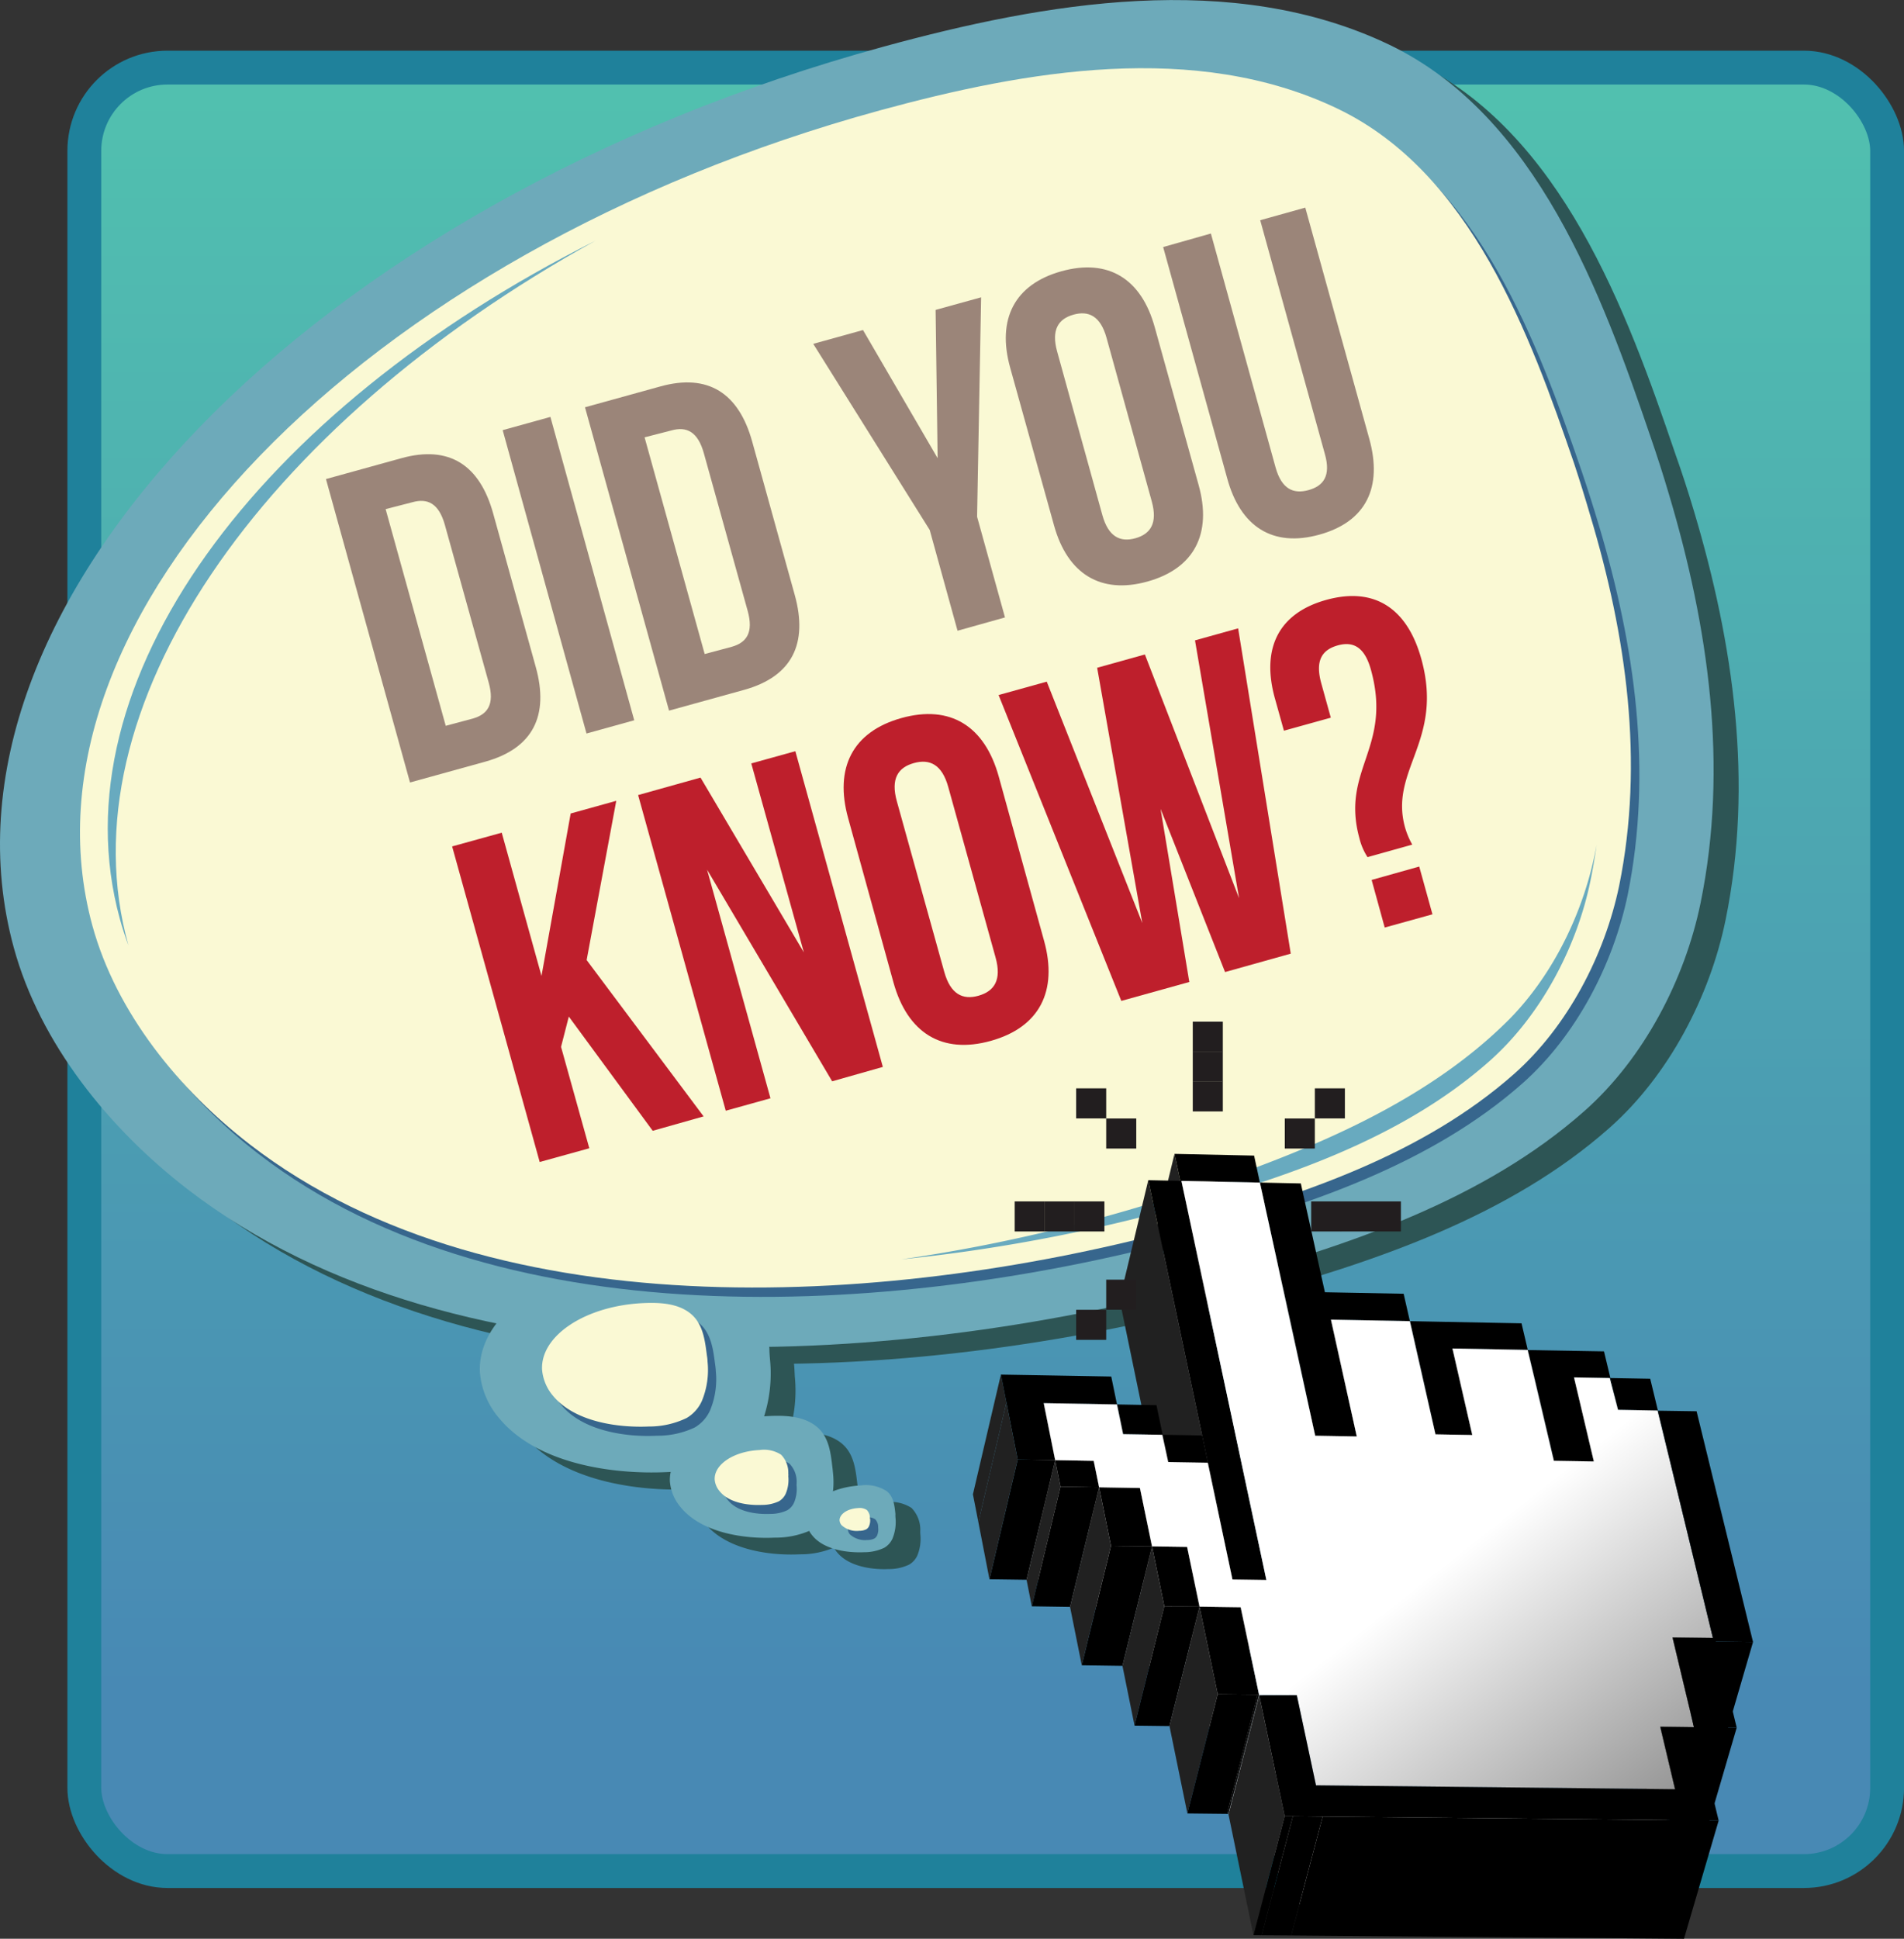 <svg xmlns="http://www.w3.org/2000/svg" xmlns:xlink="http://www.w3.org/1999/xlink" viewBox="0 0 264.84 269.57"><rect x="0" y="0" width="264.84" height="269.57" fill="#333333" stroke="none"/><defs><linearGradient id="a" x1="221.88" y1="346.19" x2="221.88" y2="596.95" gradientTransform="matrix(1, 0, 0, -1, -84.78, 606.35)" gradientUnits="userSpaceOnUse"><stop offset="0.1" stop-color="#4889b4"/><stop offset="1" stop-color="#51c1af"/></linearGradient><linearGradient id="b" x1="326.74" y1="219.24" x2="430.52" y2="252.36" gradientTransform="translate(53.77 -147.88) rotate(33.99)" gradientUnits="userSpaceOnUse"><stop offset="0" stop-color="#fff"/><stop offset="1"/></linearGradient></defs><title>dyknowblock-l5</title><rect x="11.73" y="9.4" width="250.76" height="250.76" rx="11.57" ry="11.57" style="stroke:#1f819b;stroke-width:4.707px;fill:url(#a)"/><path d="M195.33,379a19.73,19.73,0,0,1-1.39,9.54,9.17,9.17,0,0,1-3.74,4.18c-2.77,1.53-6.1,1.86-9.24,2-7.59.35-18-1.16-23.25-7.44a11.2,11.2,0,0,1-2.73-6.46c-0.38-8.3,10.67-15.56,24.64-16.19,3.92-.18,8.41,0,11.63,2.57,3,2.39,3.59,6.84,4,10.35Q195.3,378.22,195.33,379Z" transform="translate(-84.78 -187.65)" style="fill:#2d5555"/><path d="M204.11,394.92a11.13,11.13,0,0,1-.78,5.37,5.17,5.17,0,0,1-2.11,2.35,11.89,11.89,0,0,1-5.19,1.13c-4.25.21-10.14-.65-13.07-4.18a6.37,6.37,0,0,1-1.54-3.63c-0.21-4.67,6-8.76,13.85-9.1,2.2-.1,4.73,0,6.54,1.45s2,3.84,2.24,5.81C204.07,394.38,204.1,394.65,204.11,394.92Z" transform="translate(-84.78 -187.65)" style="fill:#2d5555"/><path d="M212.8,401a6.1,6.1,0,0,1-.42,2.93,2.83,2.83,0,0,1-1.14,1.27,6.51,6.51,0,0,1-2.84.62c-2.33.11-5.55-.36-7.15-2.29a3.47,3.47,0,0,1-.84-2c-0.11-2.56,3.27-4.78,7.58-5a5.3,5.3,0,0,1,3.58.79,4.36,4.36,0,0,1,1.22,3.18A3.92,3.92,0,0,0,212.8,401Z" transform="translate(-84.78 -187.65)" style="fill:#2d5555"/><path d="M320.42,258.77c5.49,18.38,8.28,37.76,4.38,56.8-2.18,10.63-7.91,21.62-16.14,28.9-14,12.4-32.87,18.71-50.64,23.57-43.32,11.85-105.5,16.69-143.67-12.71-10.88-8.39-20.55-20.22-24.2-33.63-12.94-47.38,41.24-103.44,121-125.23,22.33-6.1,48.46-10.73,70.35-.25,20.52,9.85,29.57,34.73,36.28,54.45Q319.2,254.67,320.42,258.77Z" transform="translate(-84.78 -187.65)" style="fill:#2d5555"/><path d="M191.88,376.63a19.74,19.74,0,0,1-1.39,9.54,9.16,9.16,0,0,1-3.74,4.17c-2.77,1.53-6.1,1.86-9.24,2-7.59.35-18-1.16-23.25-7.44a11.2,11.2,0,0,1-2.73-6.46c-0.38-8.31,10.67-15.56,24.64-16.19,3.91-.18,8.41,0,11.63,2.57,3,2.39,3.59,6.84,4,10.35C191.8,375.66,191.84,376.16,191.88,376.63Z" transform="translate(-84.78 -187.65)" style="fill:#6daaba"/><path d="M200.66,392.6a11.13,11.13,0,0,1-.78,5.37,5.15,5.15,0,0,1-2.11,2.35,11.91,11.91,0,0,1-5.19,1.13c-4.25.21-10.15-.65-13.08-4.18a6.32,6.32,0,0,1-1.54-3.63c-0.21-4.67,6-8.76,13.85-9.1,2.2-.1,4.72,0,6.53,1.45s2,3.84,2.24,5.81C200.61,392.06,200.64,392.33,200.66,392.6Z" transform="translate(-84.78 -187.65)" style="fill:#6daaba"/><path d="M209.34,398.66a6.12,6.12,0,0,1-.42,2.93,2.82,2.82,0,0,1-1.14,1.27,6.53,6.53,0,0,1-2.84.62c-2.33.1-5.54-.36-7.14-2.29a3.48,3.48,0,0,1-.85-2c-0.11-2.56,3.27-4.78,7.58-5a5.31,5.31,0,0,1,3.58.79c1,0.79,1.1,2.08,1.22,3.18A3.62,3.62,0,0,0,209.34,398.66Z" transform="translate(-84.78 -187.65)" style="fill:#6daaba"/><path d="M316.94,256.43c5.48,18.38,8.28,37.76,4.38,56.79-2.18,10.63-7.91,21.62-16.14,28.9-14,12.4-32.87,18.72-50.64,23.57C211.21,377.54,149,382.39,110.86,353c-10.86-8.37-20.51-20.21-24.17-33.61C73.75,272,127.93,215.93,207.7,194.13c22.33-6.1,48.46-10.73,70.35-.25,20.52,9.87,29.57,34.74,36.29,54.44Q315.74,252.36,316.94,256.43Z" transform="translate(-84.78 -187.65)" style="fill:#6daaba"/><path d="M195.58,394.17a5,5,0,0,1-.34,2.39,2.33,2.33,0,0,1-.95,1.08,5.39,5.39,0,0,1-2.34.51c-1.93.09-4.59-.27-5.9-1.89a2.87,2.87,0,0,1-.7-1.64c-0.1-2.13,2.7-3.95,6.24-4.11a4.37,4.37,0,0,1,3,.65,3.58,3.58,0,0,1,1,2.63Z" transform="translate(-84.78 -187.65)" style="fill:#37668d"/><path d="M307.18,260.7c5,16.64,7.5,34.17,4,51.41-2,9.61-7.16,19.56-14.61,26.16-12.69,11.23-29.75,16.93-45.84,21.33-39.21,10.71-95.49,15.11-130-11.51-9.84-7.59-18.59-18.3-21.92-30.44C87,274.76,136.09,224,208.29,204.28c20.22-5.52,43.86-9.74,63.68-.23,18.57,8.91,26.76,31.43,32.87,49.28Q306.08,257,307.18,260.7Z" transform="translate(-84.78 -187.65)" style="fill:#37668d"/><path d="M184.35,378.32a11.28,11.28,0,0,1-.8,5.43,5.22,5.22,0,0,1-2.13,2.38,12.1,12.1,0,0,1-5.27,1.15c-4.33.22-10.29-.67-13.27-4.24a6.45,6.45,0,0,1-1.55-3.68c-0.22-4.74,6.08-8.87,14.06-9.23,2.25-.1,4.82,0,6.61,1.47s2,3.93,2.27,5.9A7.89,7.89,0,0,1,184.35,378.32Z" transform="translate(-84.78 -187.65)" style="fill:#37668d"/><path d="M206.94,400.13a2.12,2.12,0,0,1-.15,1,1,1,0,0,1-.38.44,2.25,2.25,0,0,1-1,.21A3.14,3.14,0,0,1,203,401a1.2,1.2,0,0,1-.28-0.68c0-.87,1.11-1.63,2.58-1.69a1.8,1.8,0,0,1,1.22.27,1.54,1.54,0,0,1,.41,1.08A0.57,0.57,0,0,0,206.94,400.13Z" transform="translate(-84.78 -187.65)" style="fill:#37668d"/><path d="M194.43,392.9a5,5,0,0,1-.35,2.42,2.34,2.34,0,0,1-.95,1.07,5.38,5.38,0,0,1-2.34.51c-1.93.09-4.59-.27-5.9-1.89a2.87,2.87,0,0,1-.7-1.63c-0.1-2.13,2.7-3.95,6.24-4.11a4.37,4.37,0,0,1,3,.65,3.57,3.57,0,0,1,1,2.63A1.14,1.14,0,0,1,194.43,392.9Z" transform="translate(-84.78 -187.65)" style="fill:#faf9d4"/><path d="M306,259.4c5,16.64,7.5,34.17,4,51.41-2,9.61-7.16,19.56-14.61,26.16-12.69,11.23-29.75,16.94-45.84,21.33-39.21,10.71-95.48,15.11-130-11.51-9.84-7.59-18.59-18.3-21.92-30.44C85.93,273.49,135,222.75,207.17,203c20.22-5.52,43.87-9.73,63.68-.23,18.57,8.91,26.76,31.43,32.87,49.28Q304.93,255.72,306,259.4Z" transform="translate(-84.78 -187.65)" style="fill:#faf9d4"/><path d="M183.2,377a11.28,11.28,0,0,1-.79,5.44,5.22,5.22,0,0,1-2.13,2.38A12,12,0,0,1,175,386c-4.34.19-10.29-.67-13.27-4.24a6.44,6.44,0,0,1-1.55-3.68c-0.22-4.74,6.07-8.87,14.06-9.24,2.25-.1,4.82,0,6.61,1.47s2,3.9,2.27,5.9C183.17,376.48,183.19,376.76,183.2,377Z" transform="translate(-84.78 -187.65)" style="fill:#faf9d4"/><path d="M205.81,398.85a2.07,2.07,0,0,1-.15,1,1,1,0,0,1-.38.44,2.25,2.25,0,0,1-1,.21,3.12,3.12,0,0,1-2.44-.78,1.19,1.19,0,0,1-.28-0.68c0-.87,1.11-1.63,2.58-1.7a1.81,1.81,0,0,1,1.22.27,1.58,1.58,0,0,1,.42,1.08A0.53,0.53,0,0,0,205.81,398.85Z" transform="translate(-84.78 -187.65)" style="fill:#faf9d4"/><path d="M167.59,221.13c-47,23.59-75.14,61.32-66.16,94.21,0.34,1.27.75,2.51,1.21,3.74C93.47,286.36,120.87,246.93,167.59,221.13Z" transform="translate(-84.78 -187.65)" style="fill:#68aabf"/><path d="M294.71,329.38c-11.51,11.54-27.55,18.08-42.74,23.28a232.2,232.2,0,0,1-41.82,10.1,234,234,0,0,0,37.65-7c15.49-4.23,31.93-9.73,44.15-20.56,7.18-6.35,12.21-15.94,14.08-25.2q0.49-2.43.83-4.86C305.27,314,301,323,294.71,329.38Z" transform="translate(-84.78 -187.65)" style="fill:#68aabf"/><path d="M130.12,254.26l10.49-2.9c6.64-1.84,10.9.93,12.77,7.69l5.92,21.33c1.88,6.75-.36,11.31-7,13.17l-10.49,2.9Zm8.3,4.18,8.36,30.13,3.74-1c2.11-.59,3.07-2,2.24-5l-6.1-21.93c-0.84-3-2.4-3.75-4.51-3.16Z" transform="translate(-84.78 -187.65)" style="fill:#9b8579"/><path d="M154.7,247.46l6.64-1.84L173,287.8l-6.64,1.84Z" transform="translate(-84.78 -187.65)" style="fill:#9b8579"/><path d="M166.15,244.28l10.49-2.9c6.64-1.84,10.9.93,12.77,7.68l5.92,21.33c1.87,6.75-.37,11.31-7,13.17l-10.49,2.9Zm8.29,4.18,8.36,30.13,3.74-1c2.11-.59,3.07-2,2.24-5l-6.1-21.93c-0.84-3-2.4-3.75-4.51-3.16Z" transform="translate(-84.78 -187.65)" style="fill:#9b8579"/><path d="M214.1,261.34l-16.2-25.88,6.92-1.92,10.38,17.82-0.28-20.62,6.33-1.75-0.56,30.51,3.88,14-6.6,1.85Z" transform="translate(-84.78 -187.65)" style="fill:#9b8579"/><path d="M225.29,238.77c-1.88-6.75.62-11.59,7.12-13.4s11.13,1,13,7.81l6.1,21.93c1.88,6.75-.61,11.59-7.12,13.4s-11.13-1.06-13-7.81Zm12.83,20.52c0.84,3,2.48,3.79,4.59,3.2s3.11-2.1,2.28-5.11l-6.3-22.78c-0.84-3-2.48-3.79-4.59-3.2s-3.11,2.1-2.28,5.11Z" transform="translate(-84.78 -187.65)" style="fill:#9b8579"/><path d="M253.21,220.12l9,32.53c0.84,3,2.47,3.73,4.57,3.15s3.14-2,2.29-5l-9-32.53,6.27-1.75,8.9,32.13c1.88,6.75-.43,11.54-6.94,13.34s-11-1.11-12.83-7.86L246.57,222Z" transform="translate(-84.78 -187.65)" style="fill:#9b8579"/><path d="M163.9,329l-1.08,4.21,3.93,14.1-6.9,1.91-12.18-43.88,6.9-1.91,5.53,19.92,4.06-22.59L170.5,299l-4.12,22.14,16.27,21.74-7.08,2Z" transform="translate(-84.78 -187.65)" style="fill:#be1f2c"/><path d="M183.13,308.57l8.82,31.79-6.22,1.73L173.54,298.2l8.68-2.43,14.37,24.3-7.31-26.27,6.13-1.7L207.58,336l-7.05,2Z" transform="translate(-84.78 -187.65)" style="fill:#be1f2c"/><path d="M202.76,301.43c-1.95-7,.62-12.05,7.41-13.94s11.58,1.11,13.53,8.13L230,318.44c1.95,7-.62,12.05-7.41,13.94s-11.58-1.11-13.53-8.12Zm13.36,21.34c0.87,3.14,2.59,3.95,4.77,3.33s3.25-2.17,2.37-5.32l-6.58-23.7c-0.87-3.14-2.58-3.94-4.78-3.33s-3.25,2.17-2.37,5.32Z" transform="translate(-84.78 -187.65)" style="fill:#be1f2c"/><path d="M246.21,300.11l4,24.08-9.46,2.63-17.07-42.53,6.7-1.86L243.67,316l-6.28-35.5,6.64-1.85,13.1,33.89L251,276.69l6-1.67,7.32,45.23-9.14,2.56Z" transform="translate(-84.78 -187.65)" style="fill:#be1f2c"/><path d="M275,306.83a8.47,8.47,0,0,1-1.12-2.59c-2.66-9.59,4.62-12.56,1.59-23.47-0.87-3.14-2.45-4-4.65-3.37s-3.12,2.15-2.25,5.28l1.32,4.76-6.52,1.81-1.21-4.33c-2-7,.38-12,7.11-13.86s11.27,1.21,13.21,8.21c3.17,11.41-4.5,15.42-2.26,23.45a11.24,11.24,0,0,0,1,2.37Zm7.19,1.31,1.84,6.64-6.64,1.84L275.57,310Z" transform="translate(-84.78 -187.65)" style="fill:#be1f2c"/><polygon points="175.25 164.43 171.13 180.99 160.3 180.78 164.33 164.2 175.25 164.43"/><polygon points="164.17 164.19 160.14 180.78 159.35 177.03 163.37 160.44 164.17 164.19" style="fill:#212121"/><polygon points="224 191.61 219.45 208.07 219.35 208.07 223.91 191.61 224 191.61"/><polygon points="224.03 191.7 219.47 208.17 219.45 208.07 224 191.61 224.03 191.7"/><polygon points="223.91 191.61 219.35 208.07 214.42 207.99 218.94 191.52 223.91 191.61"/><polygon points="212.51 187.7 208.05 204.19 197.66 204.01 202.03 187.5 212.51 187.7"/><polygon points="196.11 183.7 191.78 200.22 180.9 200.04 185.13 183.49 196.11 183.7"/><polygon points="213.4 191.42 208.93 207.9 208.06 204.21 212.51 187.72 213.4 191.42"/><polygon points="230.61 196.13 225.99 212.58 225.94 212.58 230.56 196.13 230.61 196.13"/><polygon points="229.54 191.71 230.61 196.13 230.56 196.13 225.06 196.03 224.03 191.7 224 191.61 229.54 191.71"/><polygon points="230.56 196.13 225.94 212.58 220.49 212.5 225.06 196.03 230.56 196.13"/><polygon points="225.06 196.03 220.49 212.5 219.47 208.17 224.03 191.7 225.06 196.03"/><polygon points="221.7 203.21 217.14 219.68 214.42 207.99 218.94 191.52 221.7 203.21" style="fill:#bbb"/><polygon points="204.79 199.53 200.37 216.04 197.66 204.01 202.03 187.5 204.79 199.53" style="fill:#b9b9b9"/><polygon points="223.11 187.9 224 191.61 223.91 191.61 218.94 191.52 221.7 203.21 216.14 203.12 213.4 191.42 212.51 187.72 223.11 187.9"/><polygon points="216.14 203.12 211.62 219.6 208.93 207.9 213.4 191.42 216.14 203.12"/><polygon points="221.7 203.21 217.14 219.68 211.62 219.6 216.14 203.12 221.7 203.21"/><polygon points="199.67 199.44 195.29 215.96 191.78 200.22 196.11 183.7 199.67 199.44"/><polygon points="204.79 199.53 200.37 216.04 195.29 215.96 199.67 199.44 204.79 199.53"/><polygon points="211.64 184 212.51 187.7 202.03 187.5 204.79 199.53 199.67 199.44 196.11 183.7 201.19 183.8 211.64 184"/><polygon points="188.72 199.73 184.42 216.27 180.9 200.04 185.13 183.49 188.72 199.73" style="fill:#b8b8b8"/><polygon points="188.72 199.73 184.42 216.27 178.69 216.18 182.94 199.63 188.72 199.73"/><polygon points="180.94 164.55 184.29 179.68 195.24 179.89 196.11 183.7 185.13 183.49 188.72 199.73 182.94 199.63 175.25 164.43 180.94 164.55"/><polygon points="182.94 199.63 178.69 216.18 171.13 180.99 175.25 164.43 182.94 199.63"/><polygon points="176.15 219.69 171.9 236.26 160.3 180.78 164.33 164.2 176.15 219.69" style="fill:#b6b6b6"/><polygon points="167.21 199.59 163.07 216.18 155.73 180.7 159.72 164.1 167.21 199.59" style="fill:#212121"/><polygon points="155.37 195.28 151.34 211.89 141.23 211.74 145.18 195.1 155.37 195.28"/><polygon points="161.72 199.5 157.63 216.1 157.6 216.1 161.68 199.5 161.72 199.5"/><polygon points="161.72 199.53 157.63 216.13 157.63 216.1 161.72 199.5 161.72 199.53"/><polygon points="139.99 195.01 136.09 211.66 135.33 207.78 139.22 191.13 139.99 195.01" style="fill:#212121"/><polygon points="160.86 195.38 161.72 199.5 161.68 199.5 156.22 199.41 155.37 195.28 160.86 195.38"/><polygon points="161.68 199.5 157.6 216.1 152.17 216.02 156.22 199.41 161.68 199.5"/><polygon points="156.22 199.41 152.17 216.02 151.34 211.9 155.37 195.28 156.22 199.41"/><polygon points="168 203.38 163.86 219.97 163.07 216.18 167.21 199.59 168 203.38"/><polygon points="162.5 203.29 158.4 219.89 157.63 216.13 161.72 199.53 162.5 203.29"/><polygon points="168 203.38 163.86 219.97 158.4 219.89 162.5 203.29 168 203.38"/><polygon points="167.21 199.59 168 203.38 162.5 203.29 161.72 199.53 161.72 199.5 167.21 199.59"/><polygon points="146.77 203.03 142.79 219.66 141.23 211.74 145.18 195.1 146.77 203.03" style="fill:#b4b4b4"/><polygon points="152.13 203.12 148.11 219.74 142.79 219.66 146.77 203.03 152.13 203.12" style="fill:#e6e6e6"/><polygon points="238.26 227.75 233.51 244.19 226 212.6 230.62 196.15 238.26 227.75"/><polygon points="243.84 228.31 239.05 244.73 233.91 244.67 238.66 228.24 243.84 228.31"/><polygon points="154.57 191.4 155.37 195.28 145.18 195.1 146.77 203.03 141.56 202.94 139.99 195.01 139.22 191.13 144.41 191.22 154.57 191.4"/><polygon points="146.77 203.03 142.79 219.66 137.63 219.59 141.56 202.94 146.77 203.03"/><polygon points="141.56 202.94 137.63 219.59 136.09 211.66 139.99 195.01 141.56 202.94" style="fill:#212121"/><polygon points="238.26 227.75 233.51 244.19 227.93 244.13 232.64 227.68 238.26 227.75" style="fill:#e6e6e6"/><polygon points="158.56 206.9 154.48 223.5 148.84 223.43 152.88 206.8 158.56 206.9" style="fill:#e6e6e6"/><polygon points="152.88 206.8 148.84 223.43 148.11 219.74 152.13 203.12 152.88 206.8" style="fill:#b4b4b4"/><polygon points="147.51 206.72 143.52 223.35 142.79 219.66 146.77 203.03 147.51 206.72" style="fill:#212121"/><polygon points="152.13 203.12 152.88 206.8 147.51 206.72 146.77 203.03 152.13 203.12"/><polygon points="152.88 206.8 148.84 223.43 143.52 223.35 147.51 206.72 152.88 206.8"/><polygon points="171.43 219.62 167.22 236.2 163.86 219.97 168 203.38 171.43 219.62"/><polygon points="165.12 215.09 160.97 231.69 156.13 231.63 160.24 215.02 165.12 215.09" style="fill:#e6e6e6"/><polygon points="160.24 215.02 156.13 231.63 154.48 223.5 158.56 206.9 160.24 215.02" style="fill:#b5b5b5"/><polygon points="158.56 206.9 160.24 215.02 154.53 214.94 152.88 206.8 158.56 206.9"/><polygon points="160.24 215.02 156.13 231.63 150.47 231.55 154.53 214.94 160.24 215.02"/><polygon points="154.53 214.94 150.47 231.55 148.84 223.43 152.88 206.8 154.53 214.94" style="fill:#212121"/><polygon points="176.15 219.69 171.9 236.26 167.22 236.2 171.43 219.62 176.15 219.69"/><polygon points="174.44 160.68 175.25 164.43 164.33 164.2 176.15 219.69 171.43 219.62 168 203.38 167.21 199.59 159.72 164.1 164.17 164.19 163.37 160.44 174.44 160.68"/><polygon points="241.57 240.22 236.76 256.65 231.18 256.59 235.94 240.15 241.57 240.22"/><polygon points="235.62 240.15 230.86 256.59 227.93 244.13 232.64 227.68 235.62 240.15"/><polygon points="235.62 240.15 230.86 256.59 226.2 256.54 230.93 240.09 235.62 240.15" style="fill:#e6e6e6"/><polygon points="166.85 223.4 162.67 240 160.97 231.69 165.12 215.09 166.85 223.4" style="fill:#b5b5b5"/><polygon points="172.57 223.48 168.34 240.06 162.67 240 166.85 223.4 172.57 223.48" style="fill:#e6e6e6"/><polygon points="165.12 215.09 166.85 223.4 161.95 223.34 160.24 215.02 165.12 215.09"/><polygon points="161.95 223.34 157.81 239.94 156.13 231.63 160.24 215.02 161.95 223.34" style="fill:#212121"/><polygon points="166.85 223.4 162.67 240 157.81 239.94 161.95 223.34 166.85 223.4"/><polygon points="232.99 248.78 228.23 265.22 226.2 256.54 230.93 240.09 232.99 248.78"/><polygon points="180.38 235.7 176.06 252.26 170.86 252.21 175.13 235.64 180.38 235.7" style="fill:#e6e6e6"/><polygon points="175.13 235.64 170.86 252.21 168.34 240.06 172.57 223.48 175.13 235.64" style="fill:#b6b6b6"/><polygon points="175.13 235.64 170.86 252.21 170.67 252.21 174.94 235.63 175.13 235.64"/><polygon points="169.38 235.57 165.16 252.15 162.67 240 166.85 223.4 169.38 235.57" style="fill:#212121"/><polygon points="174.94 235.63 170.67 252.21 165.16 252.15 169.38 235.57 174.94 235.63"/><polygon points="172.57 223.48 175.13 235.64 174.94 235.63 169.38 235.57 166.85 223.4 172.57 223.48"/><polygon points="183.05 248.24 178.69 264.79 176.06 252.26 180.38 235.7 183.05 248.24" style="fill:#b6b6b6"/><polygon points="232.99 248.78 228.23 265.22 178.69 264.79 183.05 248.24 232.99 248.78" style="fill:#e6e6e6"/><polygon points="175.25 164.43 182.94 199.63 188.72 199.73 185.13 183.49 196.11 183.7 199.67 199.44 204.79 199.53 202.03 187.5 212.49 187.7 213.38 191.42 216.14 203.12 221.7 203.21 218.94 191.52 223.91 191.61 225.06 196.03 230.56 196.13 238.26 227.75 232.64 227.68 235.62 240.15 230.93 240.09 232.99 248.78 183.05 248.24 180.38 235.7 175.13 235.64 172.57 223.48 166.85 223.4 165.12 215.09 160.24 215.02 158.56 206.9 152.88 206.8 152.13 203.12 146.77 203.03 145.18 195.1 155.37 195.28 156.22 199.41 161.68 199.5 162.5 203.29 168 203.38 171.43 219.62 176.15 219.69 164.33 164.2 175.25 164.43" style="fill:url(#b)"/><polygon points="239.06 253.14 234.24 269.57 179.6 269.12 183.98 252.58 239.06 253.14"/><polygon points="183.98 252.58 179.6 269.12 175.5 269.09 179.84 252.53 183.98 252.58"/><polygon points="178.69 252.52 174.35 269.08 170.88 252.29 175.15 235.72 178.69 252.52" style="fill:#212121"/><polygon points="179.84 252.53 175.5 269.09 174.35 269.08 178.69 252.52 179.84 252.53"/><polygon points="235.99 196.23 243.84 228.31 238.66 228.24 241.57 240.22 235.94 240.15 238.03 248.84 238.85 252.28 239.06 253.14 183.98 252.58 179.84 252.53 178.69 252.52 175.15 235.72 180.38 235.7 183.05 248.24 232.99 248.78 230.93 240.09 235.62 240.15 232.64 227.68 238.26 227.75 230.62 196.15 235.99 196.23"/><rect x="165.91" y="150.36" width="4.18" height="4.18" style="fill:#221e1f"/><rect x="165.91" y="146.21" width="4.18" height="4.18" style="fill:#221e1f"/><rect x="165.91" y="142.06" width="4.18" height="4.18" style="fill:#221e1f"/><rect x="149.44" y="167.05" width="4.18" height="4.18" style="fill:#221e1f"/><rect x="153.87" y="155.52" width="4.18" height="4.18" style="fill:#221e1f"/><rect x="149.69" y="151.33" width="4.18" height="4.18" style="fill:#221e1f"/><rect x="153.87" y="177.93" width="4.18" height="4.18" style="fill:#221e1f"/><rect x="149.69" y="182.12" width="4.18" height="4.18" style="fill:#221e1f"/><rect x="178.71" y="155.52" width="4.18" height="4.18" style="fill:#221e1f"/><rect x="182.89" y="151.33" width="4.18" height="4.18" style="fill:#221e1f"/><rect x="145.29" y="167.05" width="4.18" height="4.18" style="fill:#221e1f"/><rect x="141.14" y="167.05" width="4.18" height="4.18" style="fill:#221e1f"/><rect x="190.68" y="167.05" width="4.18" height="4.18" style="fill:#221e1f"/><rect x="186.53" y="167.05" width="4.18" height="4.18" style="fill:#221e1f"/><rect x="182.38" y="167.05" width="4.18" height="4.18" style="fill:#221e1f"/></svg>